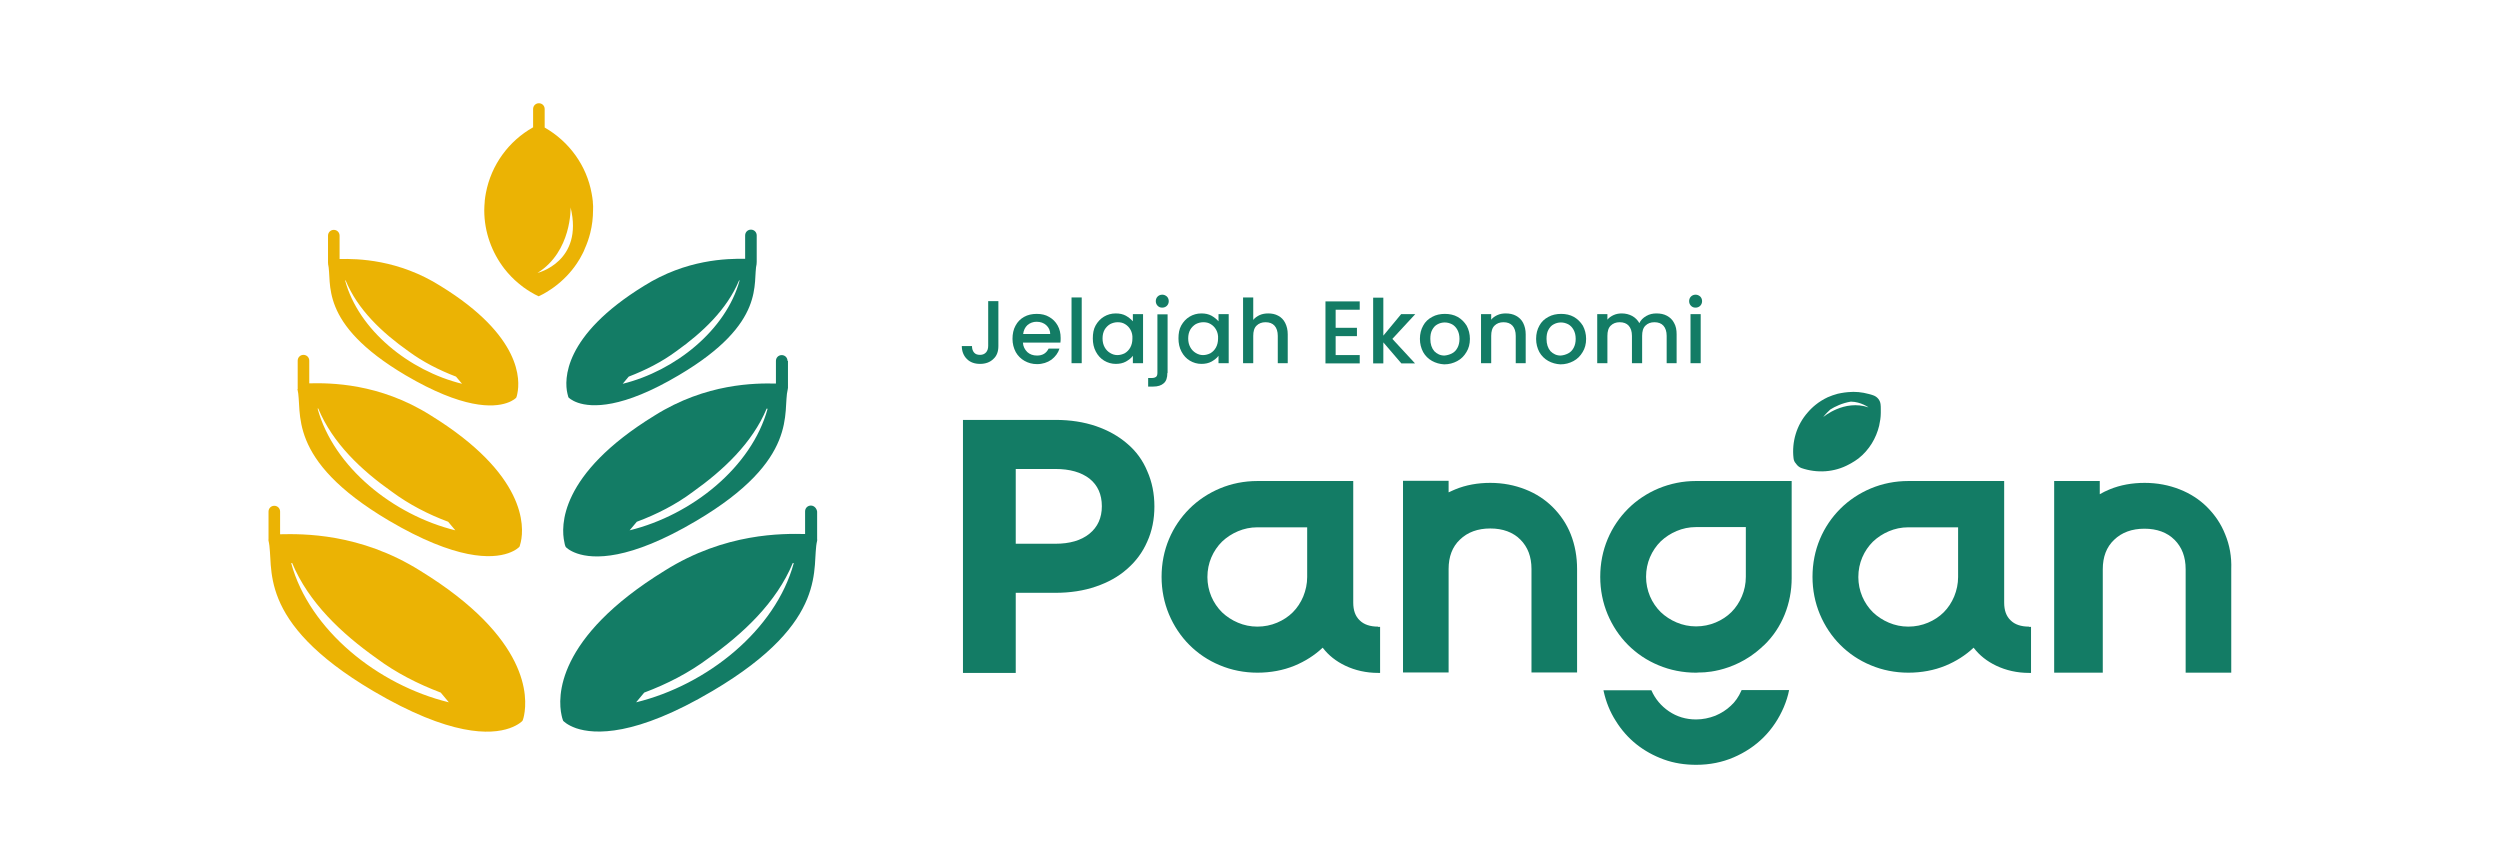 <?xml version="1.0" encoding="utf-8"?>
<!-- Generator: Adobe Illustrator 24.3.0, SVG Export Plug-In . SVG Version: 6.00 Build 0)  -->
<svg version="1.1" id="Layer_1" xmlns="http://www.w3.org/2000/svg" xmlns:xlink="http://www.w3.org/1999/xlink" x="0px" y="0px"
	 viewBox="0 0 1080 375" style="enable-background:new 0 0 1080 375;" xml:space="preserve">
<style type="text/css">
	.st0{fill:#EBB304;}
	.st1{fill:none;}
	.st2{fill:#137C65;}
</style>
<g>
	<g>
		<path class="st0" d="M256.1,87.3c0-0.1,0-0.2,0-0.3c-0.1-1.1-0.3-2.3-0.5-3.4c0,0,0,0,0,0c0,0,0,0,0,0
			c-2.2-12.2-9.8-22.5-20.3-28.5v-8c0-1.4-1.1-2.5-2.5-2.5c-1.4,0-2.5,1.1-2.5,2.5V55c-10.5,5.9-18.1,16.2-20.4,28.4c0,0,0,0,0,0
			c0,0,0,0,0,0c-0.2,1.1-0.4,2.3-0.5,3.4c0,0.1,0,0.2,0,0.3c-0.1,1.2-0.2,2.4-0.2,3.7c0,9.5,3.3,18.3,8.7,25.3
			c1.8,2.3,3.9,4.5,6.1,6.3c0.7,0.5,1.3,1.1,2,1.6c2.1,1.5,4.3,2.9,6.7,4c2.4-1.1,4.6-2.5,6.7-4c3.8-2.8,7.2-6.3,9.8-10.2
			c0.9-1.3,1.7-2.7,2.4-4.1c0.4-0.7,0.7-1.4,1-2.2c1-2.2,1.8-4.5,2.4-6.9c0.8-3.2,1.2-6.5,1.2-9.9C256.3,89.7,256.2,88.5,256.1,87.3
			z M232.2,117.9c14.9-9.3,14.3-28.3,14.3-28.3C252.2,113.1,232.2,117.9,232.2,117.9z"/>
		<path class="st1" d="M319.4,121.1c-5.2,12.7-15.8,22.6-27.1,30.6c-6.2,4.6-13.3,8.2-20.6,11l-2.6,3.1
			c22.8-5.6,44.7-23.2,50.5-44.6L319.4,121.1z"/>
		<path class="st2" d="M255.1,157.5v17.2c0.1,0,0.3,0.1,0.4,0.1v-17.5L255.1,157.5z"/>
		<path class="st2" d="M255.1,152.2v5.2l0.4-0.3v-5.3C255.4,152,255.2,152.1,255.1,152.2z"/>
		<path class="st0" d="M141.7,113.9c2,8.1-4.7,25.6,33.5,48.2c24.8,14.6,37.8,14,43.7,12c3-1,4.1-2.3,4.1-2.3s0.3-0.6,0.5-1.8
			c1.2-5.7,2-24.8-33.1-46.4c-18.2-11.5-35.8-11.9-43.7-11.7v-10.1c0-1.4-1.1-2.5-2.5-2.5c-1.4,0-2.5,1.1-2.5,2.5v11.7
			c0,0.1,0,0.2,0.1,0.3C141.7,113.8,141.7,113.8,141.7,113.9z M149.3,121.1c5.2,12.7,15.8,22.6,27.1,30.6c6.2,4.6,13.3,8.2,20.6,11
			l2.6,3.1c-22.8-5.6-44.7-23.2-50.5-44.6L149.3,121.1z"/>
		<path class="st2" d="M326.8,113.7c0-0.1,0.1-0.2,0.1-0.3v-11.7c0-1.4-1.1-2.5-2.5-2.5c-1.4,0-2.5,1.1-2.5,2.5v10.1
			c-7.9-0.1-25.4,0.2-43.7,11.7c-35.1,21.6-34.4,40.7-33.1,46.4c0.2,1.1,0.5,1.8,0.5,1.8s1.2,1.3,4.1,2.3c5.9,2,19,2.7,43.7-12
			c38.2-22.6,31.5-40,33.5-48.2C326.9,113.8,326.8,113.8,326.8,113.7z M319.5,121.2c-5.9,21.4-27.8,39-50.5,44.6l2.6-3.1
			c7.3-2.8,14.4-6.4,20.6-11c11.2-8,21.8-17.9,27.1-30.6L319.5,121.2z"/>
		<path class="st0" d="M128.5,168.1c2.4,9.6-5.5,30.2,39.5,56.8c29.2,17.2,44.5,16.5,51.5,14.1c3.5-1.2,4.9-2.8,4.9-2.8
			s0.3-0.7,0.6-2.1c1.5-6.7,2.4-29.2-39-54.7c-22.2-14-43.5-14-52.4-13.8v-9.8c0-1.4-1.1-2.5-2.5-2.5c-1.4,0-2.5,1.1-2.5,2.5v11.7
			c0,0.1,0,0.2,0.1,0.3C128.5,167.9,128.5,168,128.5,168.1z M137.5,176.5c6.2,15,18.7,26.7,31.9,36c7.3,5.4,15.6,9.7,24.2,12.9
			l3.1,3.7c-26.8-6.6-52.6-27.3-59.5-52.6L137.5,176.5z"/>
		<path class="st0" d="M181.6,246.6c-26.1-16.4-51-16-60.6-15.8V221c0-1.4-1.1-2.5-2.5-2.5c-1.4,0-2.5,1.1-2.5,2.5v11.7
			c0,0.1,0,0.1,0,0.2c0,0.2-0.1,0.5,0,0.7c2.7,11-6.3,34.5,45.2,64.9c33.4,19.7,50.9,18.9,58.9,16.1c4-1.4,5.6-3.2,5.6-3.2
			s0.4-0.8,0.7-2.4C227.9,301.4,229,275.7,181.6,246.6z M125.8,243.3l0.4-0.1c7.1,17.1,21.4,30.5,36.5,41.2
			c8.3,6.2,17.9,11.1,27.7,14.8l3.5,4.2C163.2,295.9,133.7,272.2,125.8,243.3z"/>
		<path class="st2" d="M340.2,155.9c0-1.4-1.1-2.5-2.5-2.5c-1.4,0-2.5,1.1-2.5,2.5v9.8c-8.8-0.2-30.1-0.2-52.4,13.8
			c-41.4,25.4-40.5,48-39,54.7c0.2,1.4,0.6,2.1,0.6,2.1s1.4,1.6,4.9,2.8c7,2.4,22.3,3.2,51.5-14.1c45-26.6,37.1-47.2,39.5-56.8
			c0-0.1,0-0.2,0-0.2c0-0.1,0.1-0.2,0.1-0.3V155.9z M272,229.1l3.1-3.7c8.6-3.2,17-7.5,24.2-12.9c13.2-9.4,25.7-21.1,31.9-36
			l0.4,0.1C324.7,201.8,298.9,222.5,272,229.1z"/>
		<path class="st2" d="M350.3,218.4c-1.4,0-2.5,1.1-2.5,2.5v9.8c-9.6-0.2-34.5-0.6-60.6,15.8c-47.3,29.1-46.3,54.9-44.6,62.5
			c0.3,1.5,0.7,2.4,0.7,2.4s1.6,1.8,5.6,3.2c8,2.7,25.6,3.6,58.9-16.1c51.5-30.4,42.5-54,45.2-64.9c0.1-0.2,0-0.5,0-0.7
			c0-0.1,0-0.1,0-0.2V221C352.8,219.6,351.7,218.4,350.3,218.4z M274.8,303.4l3.5-4.2c9.9-3.7,19.4-8.6,27.7-14.8
			c15.1-10.7,29.4-24.1,36.5-41.2l0.4,0.1C335,272.2,305.5,295.9,274.8,303.4z"/>
	</g>
	<g>
		<path class="st2" d="M431.3,130.2v19.3c0,2.4-0.7,4.3-2.2,5.6c-1.4,1.4-3.4,2.1-5.7,2.1c-2.4,0-4.3-0.7-5.7-2.1
			c-1.4-1.4-2.2-3.3-2.2-5.6h4.4c0,1.2,0.3,2.1,0.9,2.8c0.6,0.7,1.4,1,2.6,1c1.1,0,2-0.4,2.6-1.1c0.6-0.7,0.9-1.6,0.9-2.8v-19.3
			H431.3z"/>
		<path class="st2" d="M458.1,148h-16.2c0.1,1.7,0.8,3,1.9,4.1c1.1,1,2.5,1.5,4.2,1.5c2.4,0,4-1,5-3h4.7c-0.6,1.9-1.8,3.5-3.5,4.8
			c-1.7,1.2-3.8,1.9-6.2,1.9c-2,0-3.8-0.5-5.4-1.4s-2.9-2.2-3.8-3.8c-0.9-1.7-1.4-3.6-1.4-5.7s0.4-4.1,1.3-5.7
			c0.9-1.7,2.1-2.9,3.7-3.8c1.6-0.9,3.4-1.3,5.5-1.3c2,0,3.8,0.4,5.3,1.3c1.6,0.9,2.8,2.1,3.7,3.7s1.3,3.4,1.3,5.4
			C458.2,146.6,458.2,147.3,458.1,148z M453.7,144.4c0-1.6-0.6-2.9-1.7-3.9c-1.1-1-2.5-1.5-4.2-1.5c-1.5,0-2.8,0.5-3.9,1.4
			c-1.1,1-1.7,2.3-1.9,3.9H453.7z"/>
		<path class="st2" d="M467.3,128.5v28.4h-4.4v-28.4H467.3z"/>
		<path class="st2" d="M473.3,140.6c0.9-1.6,2.1-2.9,3.6-3.8c1.5-0.9,3.2-1.4,5.1-1.4c1.7,0,3.1,0.3,4.4,1c1.2,0.7,2.2,1.5,3,2.4
			v-3.1h4.4v21.2h-4.4v-3.2c-0.7,1-1.8,1.8-3,2.5c-1.3,0.7-2.7,1-4.4,1c-1.8,0-3.5-0.5-5-1.4c-1.5-0.9-2.7-2.2-3.6-3.9
			c-0.9-1.7-1.3-3.6-1.3-5.7S472.4,142.2,473.3,140.6z M488.4,142.5c-0.6-1.1-1.4-1.9-2.4-2.5c-1-0.6-2-0.8-3.2-0.8
			c-1.1,0-2.2,0.3-3.2,0.8c-1,0.6-1.8,1.4-2.4,2.4c-0.6,1.1-0.9,2.3-0.9,3.8c0,1.5,0.3,2.7,0.9,3.8c0.6,1.1,1.4,1.9,2.4,2.5
			c1,0.6,2,0.9,3.1,0.9c1.1,0,2.2-0.3,3.2-0.8c1-0.6,1.8-1.4,2.4-2.5c0.6-1.1,0.9-2.4,0.9-3.8C489.3,144.9,489,143.6,488.4,142.5z"
			/>
		<path class="st2" d="M504.3,161.1c0,2.1-0.5,3.6-1.6,4.5c-1,0.9-2.5,1.4-4.5,1.4H496v-3.7h1.5c0.9,0,1.5-0.2,1.9-0.5
			c0.4-0.3,0.6-0.9,0.6-1.7v-25.3h4.4V161.1z M500.1,132.1c-0.5-0.5-0.8-1.2-0.8-2c0-0.8,0.3-1.5,0.8-2c0.5-0.5,1.2-0.8,2-0.8
			c0.8,0,1.4,0.3,2,0.8c0.5,0.5,0.8,1.2,0.8,2c0,0.8-0.3,1.5-0.8,2c-0.5,0.5-1.2,0.8-2,0.8C501.3,132.9,500.7,132.7,500.1,132.1z"/>
		<path class="st2" d="M510.3,140.6c0.9-1.6,2.1-2.9,3.6-3.8c1.5-0.9,3.2-1.4,5.1-1.4c1.7,0,3.1,0.3,4.4,1c1.2,0.7,2.2,1.5,3,2.4
			v-3.1h4.4v21.2h-4.4v-3.2c-0.7,1-1.8,1.8-3,2.5c-1.3,0.7-2.7,1-4.4,1c-1.8,0-3.5-0.5-5-1.4c-1.5-0.9-2.7-2.2-3.6-3.9
			c-0.9-1.7-1.3-3.6-1.3-5.7S509.4,142.2,510.3,140.6z M525.4,142.5c-0.6-1.1-1.4-1.9-2.4-2.5c-1-0.6-2-0.8-3.2-0.8
			c-1.1,0-2.2,0.3-3.2,0.8c-1,0.6-1.8,1.4-2.4,2.4c-0.6,1.1-0.9,2.3-0.9,3.8c0,1.5,0.3,2.7,0.9,3.8c0.6,1.1,1.4,1.9,2.4,2.5
			c1,0.6,2,0.9,3.1,0.9c1.1,0,2.2-0.3,3.2-0.8c1-0.6,1.8-1.4,2.4-2.5c0.6-1.1,0.9-2.4,0.9-3.8C526.3,144.9,526,143.6,525.4,142.5z"
			/>
		<path class="st2" d="M552.2,136.4c1.3,0.7,2.3,1.7,3,3.1c0.7,1.4,1.1,3,1.1,4.9v12.5h-4.3v-11.8c0-1.9-0.5-3.4-1.4-4.4
			c-0.9-1-2.2-1.5-3.9-1.5c-1.6,0-2.9,0.5-3.9,1.5c-1,1-1.4,2.5-1.4,4.4v11.8h-4.4v-28.4h4.4v9.7c0.7-0.9,1.7-1.6,2.8-2.1
			c1.1-0.5,2.4-0.7,3.7-0.7C549.5,135.4,550.9,135.7,552.2,136.4z"/>
		<path class="st2" d="M577,133.8v7.8h9.2v3.6H577v8.2h10.4v3.6h-14.8v-26.8h14.8v3.6H577z"/>
		<path class="st2" d="M601.5,146.4l9.8,10.6h-5.9l-7.8-9.1v9.1h-4.4v-28.4h4.4V145l7.7-9.3h6.1L601.5,146.4z"/>
		<path class="st2" d="M618.6,155.9c-1.6-0.9-2.9-2.2-3.8-3.8c-0.9-1.7-1.4-3.6-1.4-5.7c0-2.2,0.5-4.1,1.4-5.7
			c0.9-1.7,2.2-2.9,3.9-3.8c1.6-0.9,3.5-1.3,5.5-1.3c2,0,3.9,0.4,5.5,1.3c1.6,0.9,2.9,2.2,3.9,3.8c0.9,1.7,1.4,3.6,1.4,5.7
			c0,2.2-0.5,4.1-1.5,5.7c-1,1.7-2.3,3-4,3.9c-1.7,0.9-3.5,1.4-5.6,1.4C622,157.3,620.2,156.8,618.6,155.9z M627.2,152.7
			c1-0.5,1.8-1.3,2.4-2.4c0.6-1.1,0.9-2.4,0.9-3.9s-0.3-2.8-0.9-3.9c-0.6-1.1-1.4-1.9-2.3-2.4c-1-0.5-2-0.8-3.2-0.8
			c-1.1,0-2.2,0.3-3.1,0.8c-1,0.5-1.7,1.3-2.3,2.4c-0.6,1.1-0.8,2.4-0.8,3.9c0,2.3,0.6,4,1.7,5.3c1.2,1.2,2.6,1.9,4.4,1.9
			C625.1,153.5,626.2,153.2,627.2,152.7z"/>
		<path class="st2" d="M654.9,136.4c1.3,0.7,2.4,1.7,3.1,3.1c0.7,1.4,1.1,3,1.1,4.9v12.5h-4.3v-11.8c0-1.9-0.5-3.4-1.4-4.4
			c-0.9-1-2.2-1.5-3.9-1.5c-1.6,0-2.9,0.5-3.9,1.5c-1,1-1.4,2.5-1.4,4.4v11.8h-4.4v-21.2h4.4v2.4c0.7-0.9,1.6-1.5,2.7-2
			c1.1-0.5,2.3-0.7,3.6-0.7C652.1,135.4,653.6,135.7,654.9,136.4z"/>
		<path class="st2" d="M668.8,155.9c-1.6-0.9-2.9-2.2-3.8-3.8c-0.9-1.7-1.4-3.6-1.4-5.7c0-2.2,0.5-4.1,1.4-5.7
			c0.9-1.7,2.2-2.9,3.9-3.8c1.6-0.9,3.5-1.3,5.5-1.3c2,0,3.9,0.4,5.5,1.3c1.6,0.9,2.9,2.2,3.9,3.8c0.9,1.7,1.4,3.6,1.4,5.7
			c0,2.2-0.5,4.1-1.5,5.7c-1,1.7-2.3,3-4,3.9c-1.7,0.9-3.5,1.4-5.6,1.4C672.2,157.3,670.4,156.8,668.8,155.9z M677.4,152.7
			c1-0.5,1.8-1.3,2.4-2.4c0.6-1.1,0.9-2.4,0.9-3.9s-0.3-2.8-0.9-3.9c-0.6-1.1-1.4-1.9-2.3-2.4c-1-0.5-2-0.8-3.2-0.8
			c-1.1,0-2.2,0.3-3.1,0.8c-1,0.5-1.7,1.3-2.3,2.4c-0.6,1.1-0.8,2.4-0.8,3.9c0,2.3,0.6,4,1.7,5.3c1.2,1.2,2.6,1.9,4.4,1.9
			C675.4,153.5,676.4,153.2,677.4,152.7z"/>
		<path class="st2" d="M720.1,136.4c1.3,0.7,2.4,1.7,3.1,3.1c0.8,1.4,1.1,3,1.1,4.9v12.5H720v-11.8c0-1.9-0.5-3.4-1.4-4.4
			c-0.9-1-2.2-1.5-3.9-1.5c-1.6,0-2.9,0.5-3.9,1.5c-1,1-1.4,2.5-1.4,4.4v11.8H705v-11.8c0-1.9-0.5-3.4-1.4-4.4
			c-0.9-1-2.2-1.5-3.9-1.5c-1.6,0-2.9,0.5-3.9,1.5c-1,1-1.4,2.5-1.4,4.4v11.8H690v-21.2h4.4v2.4c0.7-0.9,1.6-1.5,2.7-2
			c1.1-0.5,2.3-0.7,3.5-0.7c1.7,0,3.2,0.4,4.5,1.1c1.3,0.7,2.4,1.8,3.1,3.1c0.6-1.3,1.6-2.3,3-3.1c1.4-0.8,2.8-1.1,4.4-1.1
			C717.3,135.4,718.8,135.7,720.1,136.4z"/>
		<path class="st2" d="M730.5,132.1c-0.5-0.5-0.8-1.2-0.8-2c0-0.8,0.3-1.5,0.8-2c0.5-0.5,1.2-0.8,2-0.8c0.8,0,1.4,0.3,2,0.8
			c0.5,0.5,0.8,1.2,0.8,2c0,0.8-0.3,1.5-0.8,2c-0.5,0.5-1.2,0.8-2,0.8C731.7,132.9,731.1,132.7,730.5,132.1z M734.7,135.7v21.2h-4.4
			v-21.2H734.7z"/>
	</g>
	<path class="st2" d="M487,191.7c-3.8-3.3-8.3-5.8-13.5-7.6c-5.3-1.8-11.1-2.7-17.5-2.7h-40v109.3h22.8v-34.6h17.1
		c6.4,0,12.3-0.9,17.5-2.7c5.3-1.8,9.8-4.3,13.5-7.6c3.8-3.3,6.7-7.2,8.7-11.8c2.1-4.6,3.1-9.7,3.1-15.2c0-5.5-1-10.6-3.1-15.3
		C493.7,198.9,490.8,194.9,487,191.7z M470.6,230.6c-3.6,2.9-8.5,4.3-14.7,4.3h-17.1v-32.3h17.1c6.3,0,11.2,1.4,14.8,4.2
		c3.5,2.8,5.3,6.8,5.3,11.9C476,223.7,474.2,227.7,470.6,230.6z"/>
	<path class="st2" d="M678.6,230.9c-1.8-4.6-4.5-8.5-7.8-11.8c-3.3-3.3-7.3-5.9-11.9-7.7c-4.6-1.8-9.6-2.8-15.1-2.8
		c-5.4,0-10.5,0.9-15.1,2.8c-1,0.4-2,0.9-2.9,1.3v-5h-19.7v37.5c0,0.2,0,0.4,0,0.6v44.7h19.7v-44.7c0-5.3,1.6-9.6,4.9-12.7
		c3.3-3.2,7.7-4.8,13.1-4.8c5.4,0,9.8,1.6,13,4.8c3.2,3.2,4.8,7.4,4.8,12.7v44.7h19.7v-44.7C681.3,240.5,680.4,235.5,678.6,230.9z"
		/>
	<path class="st2" d="M595.3,270.7c-3.4,0-6.1-0.9-7.9-2.7c-1.9-1.8-2.8-4.3-2.8-7.7v-22.7h0v-9.9h0v-19.9h-41.4
		c-5.7,0-11.2,1.1-16.2,3.2c-5,2.1-9.5,5.1-13.2,8.8c-3.7,3.7-6.7,8.1-8.8,13.1c-2.1,5-3.2,10.5-3.2,16.3c0,5.7,1.1,11.2,3.2,16.2
		c2.1,5,5.1,9.5,8.8,13.2c3.7,3.7,8.1,6.7,13.2,8.8c5,2.1,10.5,3.2,16.2,3.2c5.7,0,11.1-1,16-3c4.6-1.9,8.7-4.5,12.2-7.8
		c2.5,3.3,5.8,5.9,9.8,7.8c4.2,2,9,3.1,14.2,3.1h0.8v-19.9H595.3z M563,257.7c-1.1,2.6-2.6,4.9-4.5,6.8c-1.9,1.9-4.2,3.4-6.8,4.5
		c-2.6,1.1-5.5,1.7-8.5,1.7c-3,0-5.8-0.6-8.4-1.7c-2.6-1.1-4.9-2.6-6.9-4.5c-1.9-1.9-3.5-4.2-4.6-6.8c-1.1-2.6-1.7-5.5-1.7-8.4
		c0-3.1,0.6-5.9,1.7-8.5c1.1-2.6,2.7-4.9,4.6-6.8c2-1.9,4.3-3.4,6.9-4.5c2.6-1.1,5.4-1.7,8.4-1.7h21.5v9.9h0v11.6
		C564.7,252.2,564.1,255,563,257.7z"/>
	<path class="st2" d="M961.3,230.9c-1.8-4.6-4.5-8.5-7.8-11.8c-3.3-3.3-7.3-5.9-11.9-7.7c-4.6-1.8-9.6-2.8-15.1-2.8
		c-5.4,0-10.5,0.9-15.1,2.8c-1.5,0.6-2.9,1.3-4.3,2.1v-5.7h-19.7v82.8h1.3v0h19.7v-44.7c0-5.3,1.6-9.6,4.9-12.7
		c3.3-3.2,7.7-4.8,13.1-4.8c5.4,0,9.8,1.6,13,4.8c3.2,3.2,4.8,7.4,4.8,12.7v44.7h19.7v-44.7C964.1,240.5,963.2,235.5,961.3,230.9z"
		/>
	<path class="st2" d="M876.5,270.7c-3.4,0-6.1-0.9-7.9-2.7c-1.9-1.8-2.8-4.3-2.8-7.7v-22.7h0v-9.9h0v-19.9h-41.4
		c-5.7,0-11.2,1.1-16.2,3.2c-5,2.1-9.5,5.1-13.2,8.8c-3.7,3.7-6.7,8.1-8.8,13.1c-2.1,5-3.2,10.5-3.2,16.3c0,5.7,1.1,11.2,3.2,16.2
		c2.1,5,5.1,9.5,8.8,13.2c3.7,3.7,8.1,6.7,13.2,8.8c5,2.1,10.5,3.2,16.2,3.2s11.1-1,16-3c4.6-1.9,8.7-4.5,12.2-7.8
		c2.5,3.3,5.8,5.9,9.8,7.8c4.2,2,9,3.1,14.2,3.1h0.8v-19.9H876.5z M844.2,257.7c-1.1,2.6-2.6,4.9-4.5,6.8c-1.9,1.9-4.2,3.4-6.8,4.5
		c-2.6,1.1-5.5,1.7-8.5,1.7c-3,0-5.8-0.6-8.4-1.7c-2.6-1.1-4.9-2.6-6.9-4.5c-1.9-1.9-3.5-4.2-4.6-6.8c-1.1-2.6-1.7-5.5-1.7-8.4
		c0-3.1,0.6-5.9,1.7-8.5c1.1-2.6,2.7-4.9,4.6-6.8c2-1.9,4.3-3.4,6.9-4.5c2.6-1.1,5.4-1.7,8.4-1.7h21.5v9.9h0v11.6
		C845.9,252.2,845.3,255,844.2,257.7z"/>
	<path class="st2" d="M752.2,298.5c-1.1,2.5-2.6,4.7-4.5,6.4c-1.9,1.8-4.1,3.2-6.7,4.3c-2.6,1-5.4,1.6-8.3,1.6
		c-4.4,0-8.3-1.2-11.7-3.5c-3.4-2.3-6-5.4-7.6-9.1h-20.7l0.1,0.5c1,4.5,2.7,8.8,5.2,12.7c2.4,3.9,5.4,7.3,8.9,10.1
		c3.5,2.8,7.5,5,11.9,6.6c4.4,1.6,9.1,2.3,14,2.3c5.8,0,11.2-1.1,16.1-3.2c4.9-2.1,9.3-5,13-8.7c3.7-3.7,6.6-8.1,8.7-13
		c1-2.4,1.8-4.8,2.3-7.4h-20.5C752.3,298.3,752.2,298.4,752.2,298.5z"/>
	<path class="st2" d="M716.5,211c-5,2.1-9.5,5.1-13.2,8.8c-3.7,3.7-6.7,8.1-8.8,13.1c-2.1,5-3.2,10.5-3.2,16.3
		c0,5.7,1.1,11.2,3.2,16.2c2.1,5,5.1,9.5,8.8,13.2c3.7,3.7,8.1,6.7,13.2,8.8c5,2.1,10.5,3.2,16.2,3.2c0.5,0,1-0.1,1.5-0.1l-0.1,0
		c0,0,14.2,0.7,26.8-10.7c0.4-0.4,0.8-0.8,1.2-1.1c7.8-7.5,11.9-18.1,11.9-28.9v-12.2v-9.9v-1.9v-18h-41.4
		C727,207.8,721.6,208.9,716.5,211z M754.2,237.6v11.6c0,3-0.6,5.8-1.7,8.4c-1.1,2.6-2.6,4.9-4.5,6.8c-1.9,1.9-4.2,3.4-6.8,4.5
		c-2.6,1.1-5.5,1.7-8.5,1.7c-3,0-5.8-0.6-8.4-1.7c-2.6-1.1-4.9-2.6-6.9-4.5c-1.9-1.9-3.5-4.2-4.6-6.8c-1.1-2.6-1.7-5.5-1.7-8.4
		c0-3.1,0.6-5.9,1.7-8.5c1.1-2.6,2.7-4.9,4.6-6.8c2-1.9,4.3-3.4,6.9-4.5c2.6-1.1,5.4-1.7,8.4-1.7h21.5L754.2,237.6L754.2,237.6z"/>
	<path class="st2" d="M812.4,174.6c-0.2-1.7-1.4-3.2-3.1-3.8c-0.7-0.2-1.3-0.5-2-0.6c-2.9-0.8-5.9-1.1-8.9-0.8c-1,0.1-2,0.2-3,0.4
		c-0.5,0.1-1,0.2-1.5,0.3c-1.5,0.4-2.9,0.9-4.3,1.5c-1.9,0.9-3.7,2-5.3,3.3c-0.6,0.5-1.2,1-1.7,1.5c0,0-0.1,0.1-0.1,0.1
		c-0.5,0.5-1,1-1.5,1.6c0,0,0,0,0,0c0,0,0,0,0,0c-4.9,5.5-7,12.8-6.2,19.8c0.1,0.9,0.4,1.7,1,2.3l0.3,0.4c0.5,0.7,1.3,1.3,2.1,1.6
		c6.7,2.3,14.2,1.9,20.6-1.6c0,0,0,0,0,0c0,0,0,0,0,0c0.6-0.3,1.3-0.7,1.9-1.1c0.1,0,0.1-0.1,0.2-0.1c0.6-0.4,1.3-0.9,1.9-1.3
		c4.7-3.7,7.7-8.8,9-14.2c0.4-1.8,0.7-3.7,0.7-5.5c0-0.5,0-1.1,0-1.6C812.5,176,812.5,175.3,812.4,174.6z M787.6,180.2
		c1-1.3,2.1-2.4,3.1-3.3c1.9-1.2,5.1-2.8,8.9-3.4c4.4,0.1,7.6,2.5,7.6,2.5C796.7,172.4,787.6,180.2,787.6,180.2z"/>
</g>
</svg>
